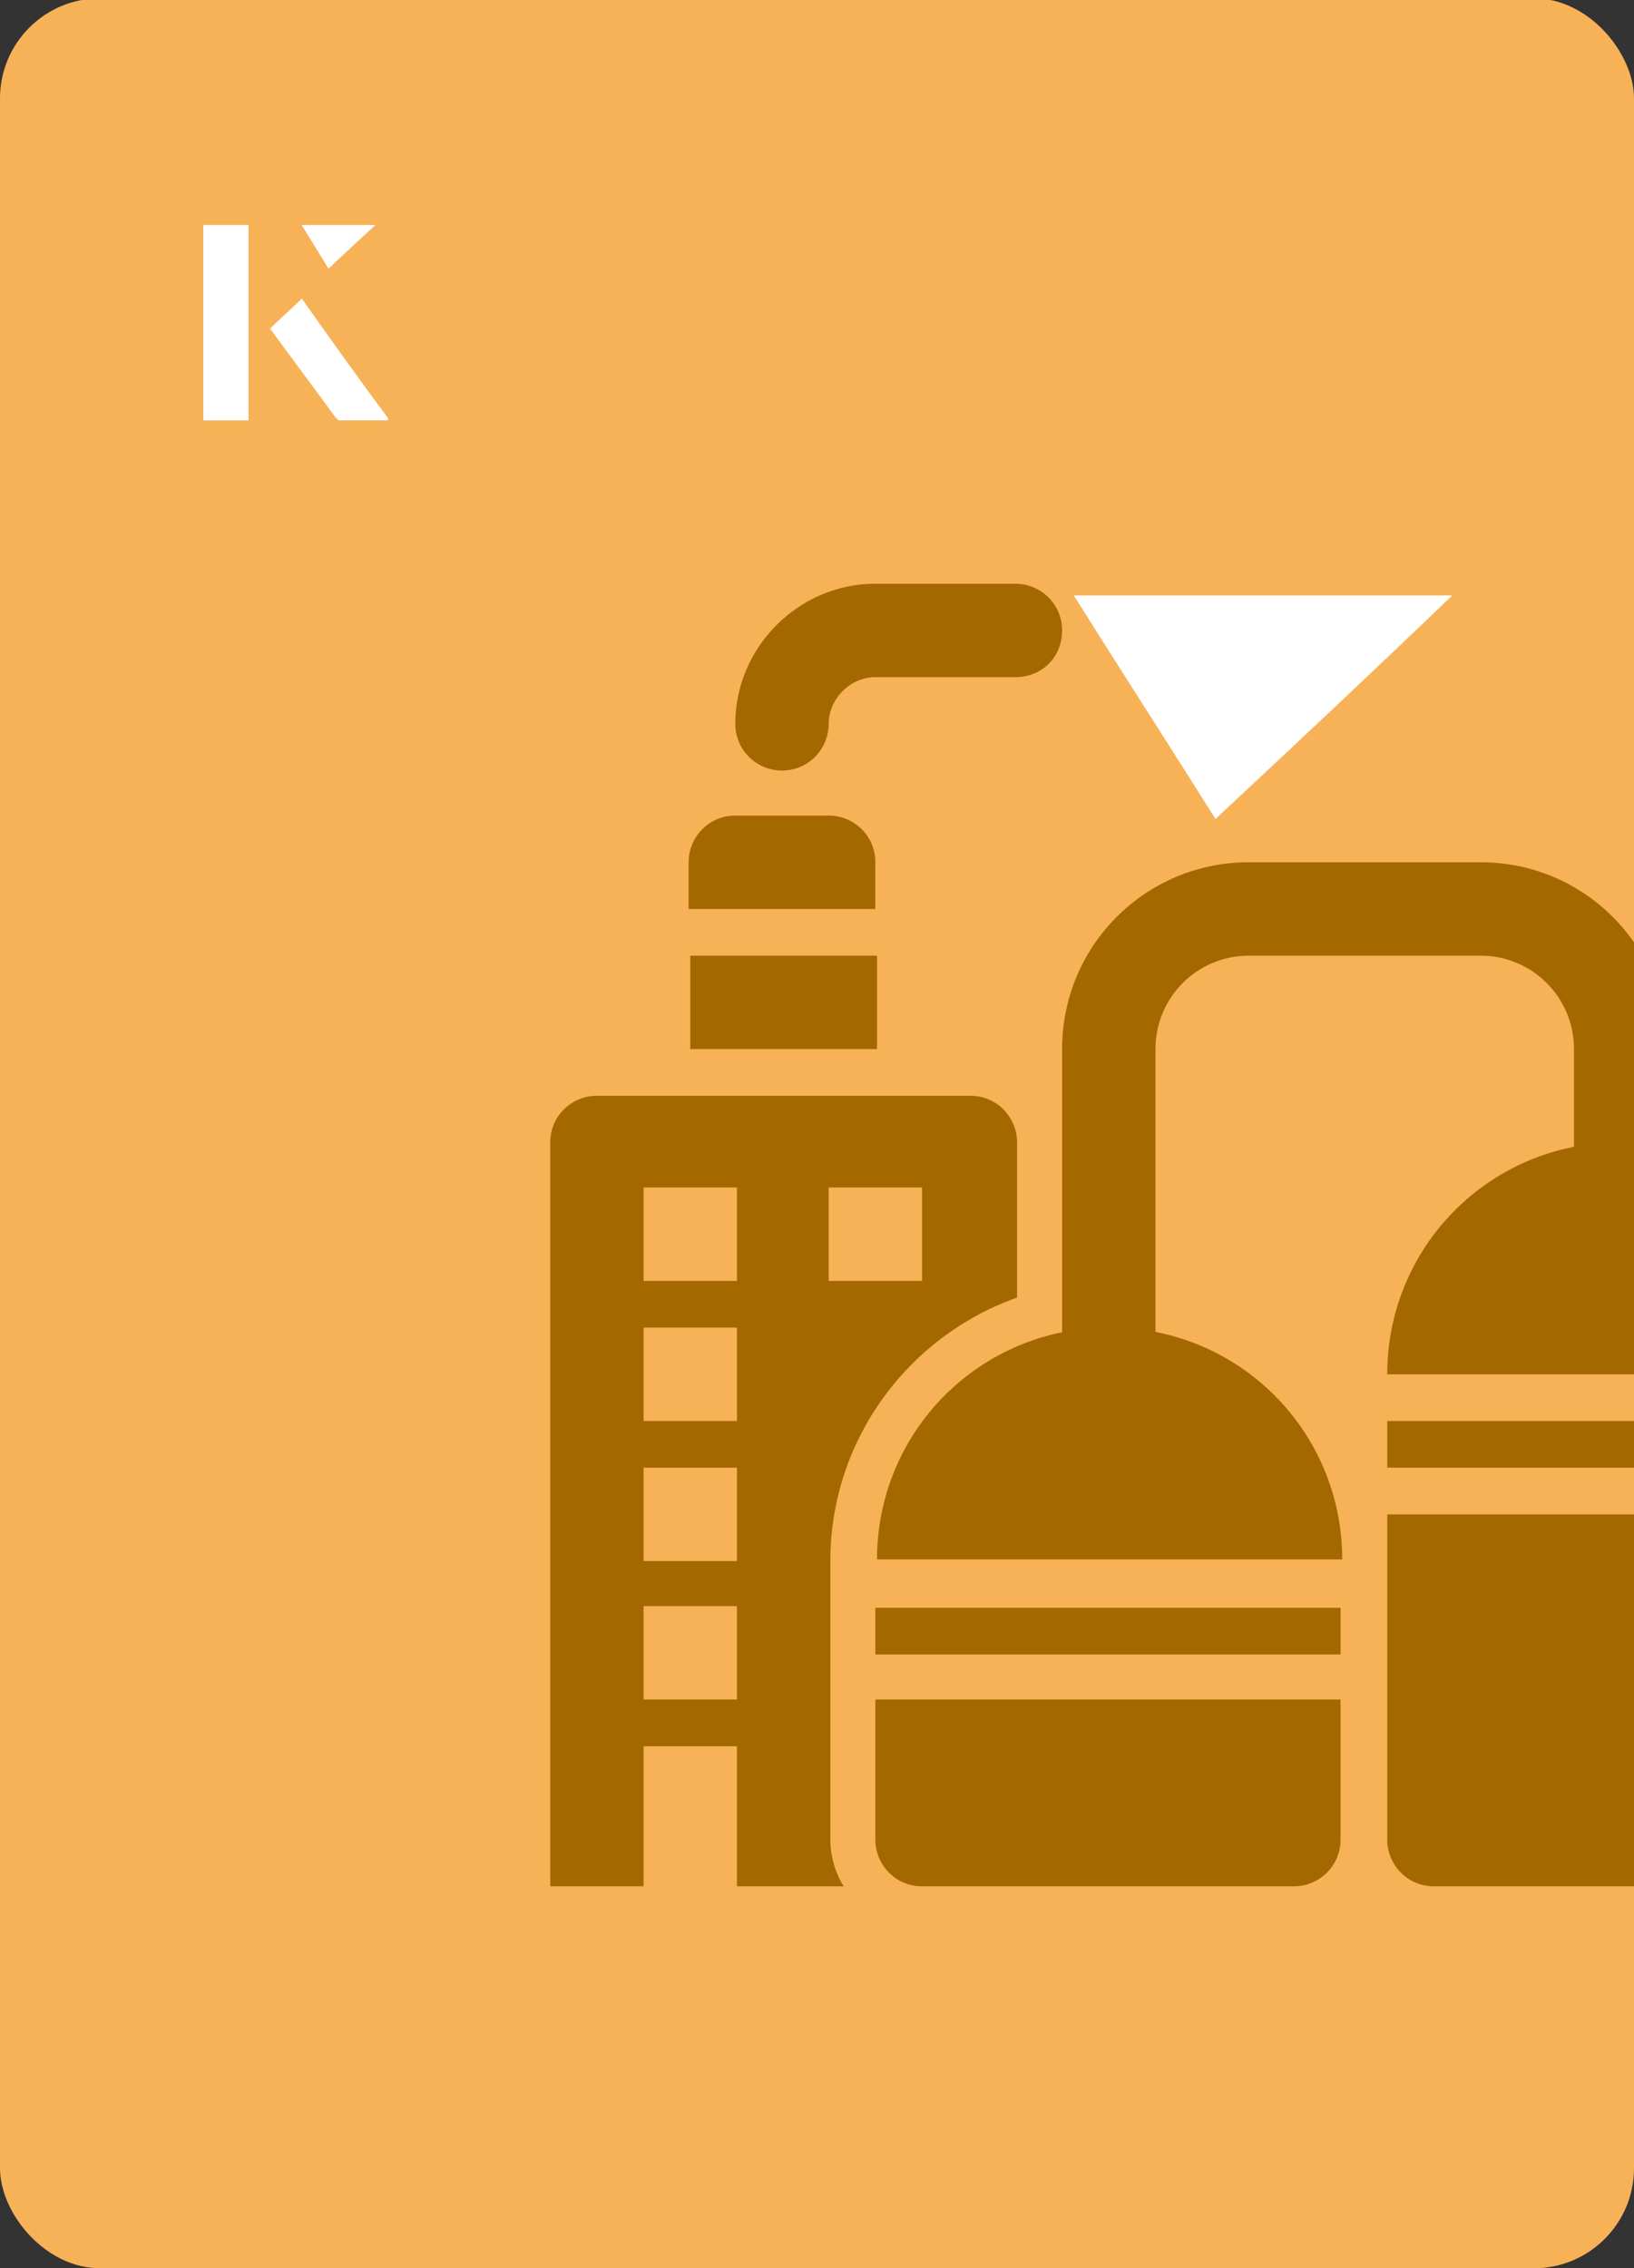 <?xml version="1.0" encoding="UTF-8"?><svg id="Layer_1" xmlns="http://www.w3.org/2000/svg" xmlns:xlink="http://www.w3.org/1999/xlink" viewBox="0 0 98 136"><rect x="0" y="0" width="98" height="136" fill="#333333" stroke="none"/><defs><clipPath id="clippath"><rect x="0" y="0" width="98" height="136.1" rx="6" ry="6" transform="translate(98 136) rotate(-180)" style="fill:none;"/></clipPath></defs><rect x="0" y="0" width="98" height="136.1" rx="6" ry="6" transform="translate(98 136) rotate(-180)" style="fill:#f7b257;"/><g style="clip-path:url(#clippath);"><path d="M52.5,54.5h-11.2v-2.8c0-1.5,1.2-2.8,2.8-2.8h5.6c1.5,0,2.8,1.2,2.8,2.8v2.8Z" style="fill:#a36800;"/><path d="M41.4,57.3h11.2v5.6h-11.2v-5.6Z" style="fill:#a36800;"/><path d="M46.9,46.2c-1.5,0-2.8-1.2-2.8-2.8,0-4.6,3.8-8.4,8.4-8.4h8.4c1.5,0,2.8,1.2,2.8,2.8s-1.2,2.8-2.8,2.8h-8.4c-1.5,0-2.8,1.3-2.8,2.8s-1.2,2.8-2.8,2.8Z" style="fill:#a36800;"/><path d="M97.1,68.5c-7.7,0-13.9,6.2-13.9,13.9h27.9c0-7.7-6.2-13.9-13.9-13.9Z" style="fill:#a36800;"/><path d="M83.2,85.2h27.9v2.8h-27.9v-2.8Z" style="fill:#a36800;"/><path d="M83.2,90.8v19.5c0,1.5,1.2,2.8,2.8,2.8h22.3c1.5,0,2.8-1.2,2.8-2.8v-19.5h-27.9Z" style="fill:#a36800;"/><path d="M52.5,96.4h27.9v2.8h-27.9v-2.8Z" style="fill:#a36800;"/><path d="M66.5,79.6c-7.7,0-13.9,6.2-13.9,13.9h27.9c0-7.7-6.2-13.9-13.9-13.9Z" style="fill:#a36800;"/><path d="M52.5,101.9v8.4c0,1.5,1.2,2.8,2.8,2.8h22.3c1.5,0,2.8-1.2,2.8-2.8v-8.4h-27.9Z" style="fill:#a36800;"/><path d="M66.5,85.2c-1.5,0-2.8-1.2-2.8-2.8v-19.5c0-6.2,5-11.2,11.2-11.2h13.9c6.2,0,11.2,5,11.2,11.2v8.4c0,1.5-1.2,2.8-2.8,2.8s-2.8-1.2-2.8-2.8v-8.4c0-3.1-2.5-5.6-5.6-5.6h-13.9c-3.1,0-5.6,2.5-5.6,5.6v19.5c0,1.5-1.2,2.8-2.8,2.8Z" style="fill:#a36800;"/><path d="M58.1,65.7h-22.3c-1.5,0-2.8,1.2-2.8,2.8v44.6h5.6v-8.4h5.6v8.4h6.4c-.5-.8-.8-1.8-.8-2.8v-16.7c0-7.3,4.7-13.5,11.2-15.8v-9.3c0-1.5-1.2-2.8-2.8-2.8ZM44.2,101.9h-5.6v-5.6h5.6v5.6ZM44.2,93.6h-5.6v-5.6h5.6v5.6ZM44.2,85.2h-5.6v-5.6h5.6v5.6ZM44.2,76.8h-5.6v-5.6h5.6v5.6ZM55.3,76.8h-5.6v-5.6h5.6v5.6Z" style="fill:#a36800;"/></g><path d="M72.9,49.1c-2.9-4.6-5.8-9.1-8.5-13.4h22.7c-5,4.8-9.9,9.4-14.2,13.4Z" style="fill:#fff;"/><path d="M14.9,13.5h-2.7v11.7h2.7v-11.7ZM16.2,19.7c1.3,1.8,2.6,3.5,3.9,5.3,0,0,.2.2.2.2,1,0,1.9,0,3,0-1.8-2.5-3.5-4.8-5.2-7.2-.7.6-1.3,1.2-1.9,1.8ZM19.7,16.1c.8-.8,1.8-1.7,2.8-2.6h-4.4c.5.8,1.1,1.7,1.6,2.6Z" style="fill:#fff;"/><path d="M14.9,13.5v11.7h-2.7v-11.7h2.7Z" style="fill:#fff;"/><path d="M16.2,19.7c.6-.6,1.2-1.1,1.9-1.8,1.7,2.4,3.4,4.8,5.2,7.2-1.1,0-2,0-3,0,0,0-.2,0-.2-.2-1.3-1.8-2.6-3.5-3.9-5.3Z" style="fill:#fff;"/><polygon points="19.7 16.1 18.1 13.5 22.5 13.5 19.7 16.1" style="fill:#fff;"/></svg>